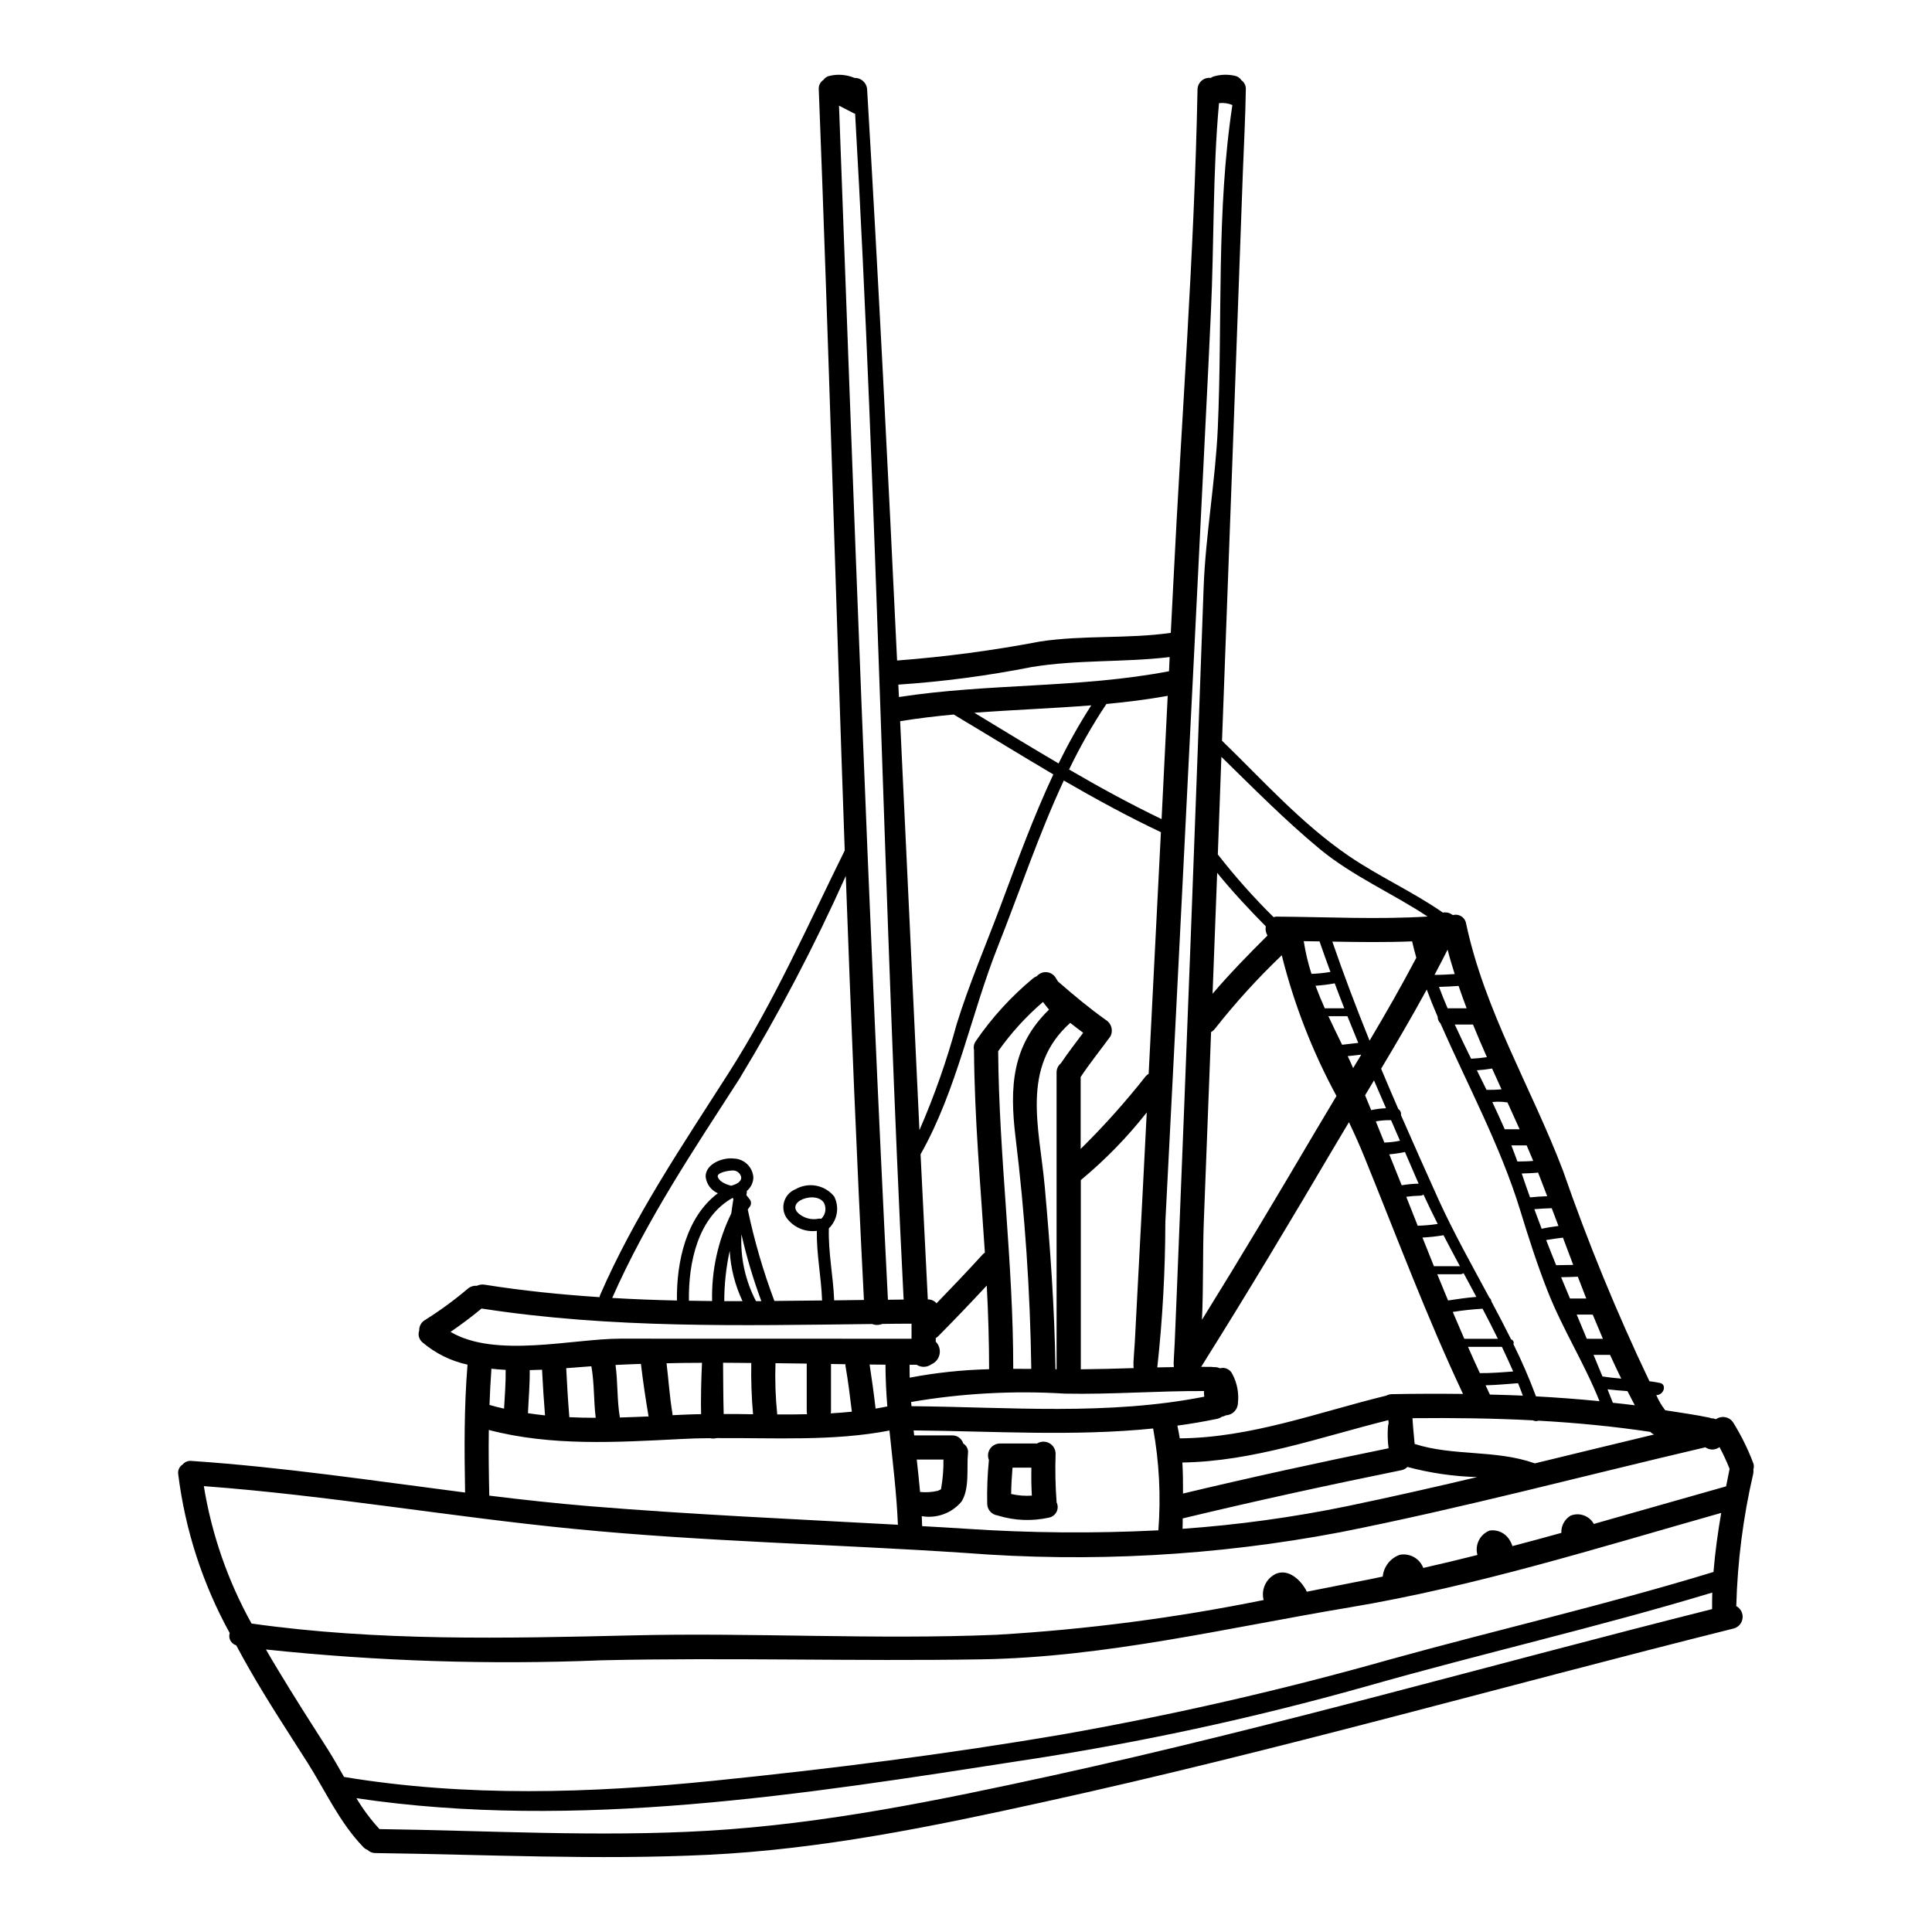 <?xml version="1.0" encoding="UTF-8"?>
<!-- Uploaded to: SVG Repo, www.svgrepo.com, Generator: SVG Repo Mixer Tools -->
<svg fill="#000000" width="800px" height="800px" version="1.1" viewBox="144 144 512 512" xmlns="http://www.w3.org/2000/svg">
 <g>
  <path d="m455.06 505.55c-0.129 0.578 0.191-4.293 0.234-5.336 0.211-4.938 0.426-9.867 0.617-14.824 2.504-61.891 4.856-123.78 7.062-185.68 0.512-13.883 3.148-28.406 3.758-42.266 1.258-28.707-0.43-57.258 3.863-85.621v0.004c-1.117-0.465-2.336-0.633-3.543-0.492-1.688 18.434-1.281 37.035-2.156 55.551-0.43 9.445-0.887 18.879-1.367 28.301-2.008 40.699-4.035 81.398-6.09 122.09-1.516 30.219-3.055 60.434-4.613 90.637h0.004c-0.027 12.852-0.738 25.688-2.133 38.465 1.473-0.023 2.926-0.066 4.375-0.086v-0.004c-0.023-0.246-0.027-0.496-0.012-0.746zm67.039-99.309c-3.863 7.086-7.941 14.055-12.086 20.977 1.496 3.586 3.012 7.133 4.551 10.68l-0.004-0.004c0.535 0.355 0.812 0.988 0.707 1.621 3.309 7.582 6.691 15.121 10.055 22.598 3.977 8.691 8.758 17.211 13.383 25.797 0.316 0.254 0.516 0.625 0.555 1.027 1.77 3.309 3.523 6.641 5.191 10.012 0.262 0.07 0.48 0.25 0.598 0.492 0.121 0.242 0.129 0.523 0.02 0.773 2.231 4.508 4.223 9.125 5.981 13.836 5.617 0.301 11.227 0.727 16.832 1.277-3.973-9.992-9.805-19.133-13.754-29.195-2.777-7.051-5.086-14.289-7.285-21.465-5.188-16.926-13.945-33.168-21.121-49.484v0.008c-0.469-0.453-0.734-1.078-0.723-1.73-1.039-2.391-2-4.801-2.898-7.219zm86.539 125.49h-0.004c0.199 0.535 0.207 1.125 0.023 1.668 0.043 0.367 0.039 0.742-0.023 1.109-2.68 11.527-4.188 23.297-4.504 35.129 1.141 0.613 1.801 1.852 1.676 3.144-0.125 1.289-1.012 2.375-2.25 2.758-61.039 15.254-121.35 32.484-182.82 45.98-29.492 6.496-59.039 12.594-89.27 14.031-29.301 1.41-58.621-0.082-87.926-0.469v0.004c-0.793 0.016-1.562-0.285-2.133-0.836-0.453-0.176-0.855-0.453-1.184-0.812-6.297-6.559-9.953-14.781-14.781-22.402-5.168-8.117-10.465-16.164-15.25-24.516-1.238-2.156-2.438-4.328-3.59-6.492h0.004c-0.664-0.195-1.219-0.648-1.547-1.262-0.324-0.609-0.391-1.324-0.18-1.984-7.176-13.031-11.809-27.309-13.645-42.074-0.172-1.016 0.281-2.031 1.152-2.586 0.582-0.715 1.496-1.078 2.41-0.957 24.281 1.645 48.332 5.273 72.461 8.371-0.211-11.32-0.277-22.617 0.641-33.895h0.004c-4.418-0.957-8.531-2.992-11.969-5.922-0.902-0.766-1.234-2.008-0.836-3.117-0.047-1.125 0.527-2.184 1.496-2.758 3.981-2.492 7.777-5.269 11.363-8.309 0.664-0.578 1.535-0.859 2.414-0.785 0.629-0.301 1.336-0.406 2.027-0.301 10.188 1.621 20.352 2.644 30.496 3.309v0.004c0.016-0.168 0.055-0.336 0.109-0.492 9.098-20.953 21.824-39.723 34.082-58.902 12.129-18.965 20.887-38.965 30.777-58.984-2.394-67.211-4.25-134.44-6.875-201.65l-0.004-0.004c-0.09-1.016 0.387-2 1.242-2.562 0.387-0.559 0.977-0.941 1.645-1.07 2.168-0.508 4.445-0.328 6.508 0.516 0.023 0 0.043 0 0.066 0.039 1.773-0.066 3.269 1.305 3.356 3.078 3.012 50.422 5.531 100.87 7.941 151.31 12.73-0.969 25.395-2.652 37.934-5.043 11.445-1.727 23-0.66 34.426-2.262h-0.004c0.059-0.012 0.117-0.012 0.176 0 0.211-4.328 0.449-8.629 0.66-12.941 2.156-43.629 5.574-87.379 6.426-131.07 0.008-0.891 0.395-1.738 1.062-2.324 0.668-0.59 1.559-0.863 2.441-0.754 0.215-0.145 0.445-0.266 0.688-0.363 1.863-0.562 3.844-0.629 5.742-0.191 0.695 0.141 1.301 0.559 1.688 1.152 0.793 0.57 1.242 1.504 1.18 2.481-0.109 7.324-0.516 14.648-0.789 21.977-1.801 50.191-3.641 100.39-5.523 150.59 10.828 10.508 21.164 22.082 33.68 30.602 8.012 5.449 16.926 9.445 24.859 14.957 0.93-0.176 1.891 0.066 2.625 0.664 0.77-0.219 1.594-0.098 2.266 0.328 0.676 0.43 1.133 1.125 1.258 1.914 4.938 23.195 17.297 43.48 25.672 65.461 6.594 19.02 14.242 37.656 22.914 55.824 0.898 0.086 1.793 0.277 2.672 0.426 2.047 0.324 1.18 3.246-0.836 3.246h-0.02 0.004c0.609 1.434 1.402 2.781 2.359 4.016 3.938 0.641 7.871 1.152 11.75 1.969v-0.004c0.168 0.043 0.332 0.102 0.488 0.176 0.418-0.004 0.832 0.078 1.219 0.234 0.719-0.508 1.613-0.695 2.477-0.527 0.863 0.168 1.621 0.68 2.094 1.422 2.106 3.398 3.883 6.992 5.301 10.734zm-7.199 6.172c0.301-1.574 0.598-3.117 0.922-4.652h-0.004c-0.777-1.965-1.672-3.883-2.668-5.75-0.547 0.398-1.203 0.621-1.879 0.645-0.668 0-1.32-0.211-1.859-0.598-32.355 7.562-64.496 16.137-97.086 22.574v-0.004c-32.641 6.18-65.953 8.004-99.074 5.426-34.453-2.305-69.305-2.988-103.62-6.363-32.801-3.203-65.285-8.902-98.156-11.34l0.004-0.004c2.078 12.777 6.356 25.098 12.641 36.414 33.383 4.723 67.188 3.938 100.8 3.148 32.203-0.789 64.551 1.18 96.68-0.168 23.766-1.395 47.406-4.473 70.734-9.207-0.738-2.867 0.719-5.848 3.438-7.027 3.289-1.18 6.238 1.664 7.734 4.25 0.102 0.184 0.188 0.379 0.254 0.578 5.902-1.152 11.766-2.328 17.598-3.481 0.832-0.172 1.684-0.367 2.539-0.535 0.258-2.66 2.047-4.922 4.574-5.785 2.629-0.461 5.219 1.004 6.172 3.496 4.809-1.086 9.59-2.231 14.352-3.438v0.004c-0.742-2.664 0.648-5.461 3.223-6.473 1.801-0.277 3.613 0.402 4.785 1.797 0.52 0.617 0.918 1.328 1.184 2.09 0.016 0.082 0.043 0.16 0.082 0.234 4.328-1.133 8.66-2.305 12.965-3.504-0.086-1.859 0.859-3.613 2.457-4.566 2.309-0.926 4.945 0.02 6.148 2.199 11.695-3.301 23.359-6.672 35.062-9.961zm-3.348 22.684c0.426-5.234 1.152-10.445 2.047-15.652-32.59 9.227-65.094 19.457-98.539 25.047-32.227 5.383-64.73 13.223-97.516 13.758-33.551 0.555-67.082-0.516-100.65 0.254-29.684 1.215-59.414 0.258-88.953-2.863 1.027 1.789 2.07 3.586 3.148 5.336 4.328 7.199 8.859 14.27 13.383 21.355 1.453 2.305 2.797 4.699 4.164 7.086 32.379 5.359 65.246 4.328 97.793 1.027 30.969-3.148 61.934-7.051 92.621-12.301v0.004c29.242-5.156 58.203-11.785 86.773-19.867 28.508-7.894 57.383-14.523 85.727-23.184zm-0.367 9.84c0-1.453 0-2.93 0.043-4.379-30.391 9.188-61.379 16.211-91.918 24.922v-0.004c-29.871 8.414-60.238 14.953-90.922 19.586-57.707 8.949-118.17 18.645-176.47 9.992v0.004c1.75 2.93 3.797 5.668 6.109 8.18 28.961 0.395 57.984 2.133 86.922 0.449 31.094-1.82 61.23-8.055 91.574-14.672 58.738-12.875 116.38-29.426 174.66-44.074zm-15.352-46.262c-0.391-0.156-0.738-0.398-1.023-0.703-9.84-1.473-19.711-2.414-29.641-2.969h-0.004c-0.473 0.184-1.004 0.152-1.453-0.086-10.629-0.555-21.293-0.684-31.93-0.574 0.129 2.281 0.363 4.547 0.578 6.832 10.293 3.289 21.395 1.473 31.668 5.082l0.172 0.066c10.57-2.559 21.098-5.144 31.648-7.664zm-5.117-7.731c-0.66-1.258-1.324-2.519-1.969-3.777-1.77-0.129-3.523-0.262-5.273-0.473 0.469 1.18 0.941 2.363 1.41 3.566 1.953 0.199 3.894 0.41 5.84 0.668zm-3.609-7.086c-1.023-2.094-2.008-4.188-2.969-6.297h-4.375c0.789 1.902 1.574 3.801 2.363 5.723 1.633 0.254 3.336 0.445 4.988 0.574zm-4.863-10.555c-0.914-2.137-1.812-4.273-2.691-6.406l-4.246-0.004c0.898 2.137 1.77 4.269 2.668 6.406zm-8.734-10.68h4.328c-0.746-1.922-1.516-3.844-2.242-5.766-1.43 0.062-3.031 0.105-4.422 0.129 0.777 1.863 1.547 3.746 2.336 5.621zm0.875-8.883c-0.918-2.414-1.836-4.824-2.731-7.242-1.496 0.172-2.969 0.395-4.445 0.641 0.879 2.242 1.75 4.465 2.648 6.664 1.734-0.016 3.141-0.035 4.527-0.078zm-3.91-10.316-1.789-4.723c-1.539 0.039-3.078 0.125-4.613 0.254 0.637 1.727 1.277 3.461 1.941 5.188 1.477-0.328 2.973-0.543 4.465-0.734zm-2.988-7.898c-0.66-1.711-1.328-3.422-1.969-5.117-0.148-0.395-0.32-0.789-0.469-1.18-0.043 0-0.062 0-0.086 0.043-1.109 0.125-2.926 0.191-4.227 0.23 0.703 2.117 1.453 4.231 2.199 6.324 1.5-0.148 3.016-0.254 4.555-0.309zm-3.695-9.355c-0.574-1.367-1.18-2.754-1.75-4.121h-4.059c0.555 1.41 1.09 2.836 1.602 4.269 1.539-0.016 2.863-0.035 4.231-0.164zm-2.754 62.211c-0.395-1.109-0.836-2.199-1.281-3.309-2.863 0.211-5.723 0.492-8.605 0.555 0.395 0.812 0.789 1.645 1.152 2.457 2.906 0.07 5.812 0.152 8.715 0.281zm-0.855-70.605c-1.07-2.363-2.137-4.723-3.227-7.113v0.004c-0.832-0.129-1.676-0.195-2.516-0.195-0.188 0.016-0.371 0.023-0.559 0.02l-0.941 0.066c1.133 2.391 2.223 4.781 3.289 7.219zm-1.707 64.195c-0.965-2.199-1.969-4.375-2.992-6.535l-8.988 0.004c1.023 2.328 2.07 4.656 3.148 6.961 2.918 0.027 5.867-0.207 8.812-0.438zm-3.098-74.785-2.5-5.512 0.004 0.004c-1.336 0.23-2.684 0.387-4.035 0.469l2.562 5.191c0.66 0 1.344 0 2.008-0.023 0.363 0 0.746-0.062 1.129-0.062zm-9.863 66.117h8.902c-1.305-2.668-2.668-5.316-4.059-7.965l0.004-0.004c-2.648 0.148-5.285 0.434-7.902 0.855 1.008 2.359 2.023 4.731 3.055 7.113zm6-74.617c-1.277-2.887-2.519-5.766-3.691-8.66h-4.832c1.391 3.031 2.844 6.043 4.328 9.055l0.004-0.004c1.402-0.062 2.801-0.199 4.191-0.41zm-2.801 63.516c-1.109-2.098-2.234-4.191-3.375-6.277h0.004c-0.328 0.195-0.707 0.293-1.09 0.277h-5.902c0.941 2.332 1.902 4.637 2.863 6.941 2.484-0.367 4.984-0.746 7.5-0.941zm-7.621-76.477h5.043c-0.746-1.969-1.453-3.938-2.137-5.938-1.73 0.133-3.457 0.215-5.188 0.254 0.723 1.945 1.469 3.805 2.281 5.684zm-14.738 102.25c6.297-0.125 12.535-0.125 18.816-0.062-9.676-20.527-17.598-41.797-26.145-62.812-1.234-3.055-2.625-6.129-4.078-9.203-1.238 2.07-2.477 4.164-3.715 6.234-11.594 19.68-23.301 39.273-35.453 58.602 0.938 0.02 1.859 0 2.797 0.02l0.008 0.004c0.176 0.012 0.355 0.031 0.531 0.062 0.562-0.047 1.133 0.055 1.645 0.301 1.309-0.367 2.691 0.266 3.266 1.496 1.281 2.371 1.801 5.078 1.496 7.754-0.055 1.727-1.422 3.121-3.148 3.203-0.355 0.188-0.738 0.32-1.133 0.395-0.375 0.277-0.805 0.465-1.262 0.555-3.504 0.723-7.004 1.324-10.504 1.793 0.23 1.129 0.469 2.238 0.637 3.375 18.895-0.168 36.543-6.875 54.711-11.32 0.473-0.25 0.996-0.387 1.531-0.395zm18.008-33.895c-1.477-2.731-2.926-5.473-4.356-8.223v0.004c-1.848 0.312-3.711 0.52-5.578 0.617 1.004 2.523 2.031 5.062 3.035 7.586h6.789c0.043 0 0.066 0.02 0.109 0.02zm-1.391-77.438c-0.684-2.137-1.328-4.293-1.883-6.473-1.129 2.238-2.281 4.484-3.461 6.691h0.023c1.758 0.004 3.547-0.09 5.32-0.215zm-4.504 66.227c-1.305-2.582-2.562-5.168-3.758-7.773h-0.004c-0.254 0.176-0.559 0.273-0.871 0.277-1.238 0.027-2.473 0.125-3.699 0.301 1.004 2.543 2.027 5.117 3.031 7.668 1.773-0.047 3.543-0.207 5.301-0.473zm-5.043-10.676c-0.168-0.395-0.363-0.789-0.531-1.18-1.027-2.394-2.051-4.805-3.098-7.195h-0.062c-1.355 0.285-2.723 0.484-4.102 0.598 1.109 2.731 2.199 5.469 3.289 8.199 1.488-0.25 2.996-0.391 4.504-0.422zm15.508 77.758c-6.25-0.168-12.461-1.07-18.5-2.688-0.434 0.457-1.004 0.766-1.625 0.871-19.367 3.938-38.695 8.141-57.918 12.773 0 0.918 0 1.84-0.043 2.754 14.688-1.039 29.293-3.051 43.715-6.019 11.52-2.394 22.945-4.984 34.371-7.691zm-16.137-137.64c-0.395-1.43-0.789-2.863-1.109-4.328-7.051 0.281-14.094 0.191-21.145 0.062 3.035 8.801 6.344 17.535 9.867 26.25 4.305-7.25 8.488-14.555 12.398-21.988zm-4.328 48.5-2.363-5.445c-1.355-0.027-2.707 0.078-4.039 0.316 0.746 1.859 1.516 3.738 2.262 5.617 1.402-0.043 2.793-0.207 4.164-0.492zm-3.012 74.836c0-0.254-0.043-0.535-0.062-0.789-18.105 4.508-35.793 10.934-54.59 11.234 0.148 2.734 0.191 5.469 0.168 8.223 18.105-4.328 36.266-8.285 54.48-12v-0.004c-0.258-1.918-0.312-3.859-0.164-5.789 0.043-0.297 0.105-0.59 0.191-0.879zm-29.52-134.22c13.285 0.086 26.566 0.789 39.852-0.023-9.355-6.191-19.859-10.699-28.598-17.918-9.184-7.606-17.531-16.082-26.051-24.402-0.324 8.629-0.621 17.23-0.941 25.859l-0.004-0.004c4.559 5.856 9.496 11.41 14.777 16.621 0.316-0.098 0.645-0.145 0.973-0.145zm28.832 50.773c-1.066-2.457-2.113-4.914-3.184-7.367-0.789 1.305-1.574 2.625-2.363 3.938 0.531 1.328 1.086 2.629 1.621 3.938l-0.004-0.004c1.297-0.289 2.613-0.457 3.938-0.5zm-8.715-10.629c0.727-1.18 1.434-2.363 2.156-3.566-1.18 0.148-2.394 0.281-3.609 0.395h-0.004c0.039 0.082 0.086 0.16 0.133 0.234 0.48 0.988 0.906 1.973 1.332 2.953zm-2.926-6.191c1.43-0.148 2.863-0.324 4.289-0.492-0.98-2.363-1.922-4.723-2.883-7.086h-0.191-4.844c1.203 2.57 2.418 5.094 3.641 7.594zm-4.582-9.66h5.168c-0.875-2.199-1.707-4.402-2.539-6.621v0.004c-1.68 0.316-3.379 0.527-5.086 0.637 0.746 2.008 1.582 4.016 2.457 5.981zm-2.836 33.188c1.965-3.332 3.945-6.652 5.934-9.953-6.379-11.77-11.25-24.301-14.5-37.289-6.34 6.047-12.246 12.535-17.668 19.418-0.289 0.379-0.652 0.699-1.066 0.938-0.645 16.699-1.281 33.402-1.922 50.105-0.324 8.496-0.086 17.406-0.492 26.141 10.125-16.316 19.969-32.805 29.711-49.355zm4.328-42.844c-1.004-2.691-1.945-5.379-2.887-8.074l-4.184-0.062v0.004c0.457 2.934 1.141 5.828 2.047 8.66 1.68-0.055 3.352-0.227 5.008-0.512zm-16.68-9.629c-0.441-0.73-0.602-1.598-0.449-2.438-4.488-4.547-8.84-9.203-12.879-14.168 0 0.363-0.02 0.703-0.043 1.066-0.395 10.316-0.789 20.633-1.18 30.969 4.578-5.371 9.535-10.43 14.551-15.43zm-16.742 122.21c-0.02-0.215-0.039-0.395-0.062-0.512-0.043-0.328-0.043-0.66 0-0.984-12.305-0.062-24.586 0.941-36.902 0.684h-0.004c-13.617-0.836-27.285-0.09-40.73 2.219 0.043 0.395 0.086 0.746 0.105 1.109 25.891 0.238 52.008 2.531 77.594-2.516zm-9.352-192.25c0.062-1.234 0.125-2.5 0.168-3.758-12.176 1.453-24.402 0.641-36.582 2.648-11.664 2.309-23.461 3.863-35.324 4.656 0.062 1.109 0.105 2.199 0.168 3.289 23.73-3.672 47.926-2.305 71.57-6.836zm-1.969 39.191c0.555-10.891 1.094-21.781 1.621-32.668-5.379 0.961-10.809 1.641-16.25 2.156-3.695 5.551-7 11.352-9.887 17.363 8.008 4.672 16.148 9.109 24.52 13.148zm-3.426 67.488c1.09-21.336 2.172-42.68 3.246-64.027-8.797-4.164-17.32-8.82-25.734-13.688-6.637 14.242-11.652 29.297-17.461 43.949-7.176 18.07-10.867 38.102-20.5 55.105 0.637 12.816 1.277 25.637 1.922 38.465 0.887-0.031 1.734 0.344 2.309 1.023 4.121-4.25 8.223-8.543 12.203-12.922h-0.004c0.191-0.191 0.398-0.363 0.617-0.512-1.152-17.836-2.754-35.645-2.883-53.531v-0.168h0.004c-0.188-0.77-0.043-1.582 0.395-2.246 4.262-6.234 9.371-11.852 15.18-16.68 0.316-0.27 0.68-0.488 1.07-0.637 0.66-0.758 1.645-1.148 2.644-1.055 1 0.098 1.891 0.672 2.394 1.543 0.172 0.324 0.395 0.621 0.578 0.922 4.098 3.586 8.266 7.047 12.688 10.207l-0.004-0.004c1.512 0.914 2.023 2.863 1.156 4.402-2.606 3.566-5.383 7.008-7.84 10.703v19.07h-0.004c6.148-6.051 11.902-12.484 17.238-19.262 0.23-0.254 0.496-0.477 0.785-0.66zm2.574 120.99c0.691-9.02 0.227-18.09-1.387-26.992-21.039 2.133-42.289 0.703-63.473 0.512 0.043 0.449 0.086 0.875 0.148 1.324h9.973v-0.004c1.391-0.066 2.641 0.824 3.031 2.16 0.918 0.543 1.41 1.594 1.242 2.648-0.363 3.844 0.492 9.418-1.75 12.793h-0.004c-2.574 3.035-6.562 4.481-10.484 3.801 0.043 0.875 0.062 1.75 0.105 2.648 3.801 0.211 7.606 0.426 11.414 0.68 17.039 1.145 34.129 1.289 51.184 0.43zm-5.445-65.121c0.812-15.203 1.598-30.41 2.363-45.617h-0.004c-5.172 6.574-11.031 12.582-17.469 17.918v50.145c4.68-0.043 9.336-0.168 14.012-0.32v0.004c-0.074-0.391-0.082-0.789-0.023-1.18-0.188 1.152 0.254-4.508 0.324-5.766 0.262-5.059 0.539-10.121 0.797-15.184zm-14.48-66.734c-1.152-0.875-2.305-1.727-3.438-2.625-13.203 11.809-8.141 27.848-6.75 43.375 1.453 16.164 2.606 32.203 2.844 48.414l0.293-0.004v-78.574c-0.031-0.961 0.387-1.883 1.129-2.492 1.887-2.781 3.914-5.43 5.922-8.094zm-6.516-71.375c2.578-5.305 5.469-10.445 8.66-15.402-10.316 0.816-20.676 1.18-30.988 1.969 7.422 4.512 14.836 9.031 22.328 13.434zm-2.539 65.242c-0.559-0.66-1.07-1.348-1.602-2.031-4.484 3.84-8.473 8.227-11.875 13.051 0.211 28.102 4.035 56.035 3.992 84.164 1.574 0 3.184 0 4.785 0.023-0.289-20.496-1.68-40.965-4.164-61.312-1.625-13.371-0.984-24.348 8.863-33.895zm-12.953-27.211c4.422-11.809 8.758-23.727 14.094-35.129-8.84-5.211-17.574-10.598-26.395-15.871-4.723 0.43-9.48 1.004-14.203 1.77 1.707 36.117 3.414 72.238 5.117 108.37v0.004c3.973-9.133 7.277-18.547 9.887-28.16 3.285-10.562 7.625-20.664 11.5-30.98zm-2.926 122.5c0-7.387-0.234-14.777-0.621-22.168-4.199 4.531-8.484 9.004-12.855 13.414v0.004c-0.199 0.191-0.422 0.363-0.66 0.512v0.949c0.863 0.863 1.246 2.102 1.012 3.301-0.23 1.199-1.043 2.203-2.164 2.684-1.152 0.848-2.707 0.898-3.91 0.125h-1.883c0.02 1.133 0.02 2.285 0.039 3.418 6.938-1.316 13.973-2.066 21.031-2.238zm-12.086 23.941h-7.086c0.324 2.863 0.617 5.723 0.879 8.586 1.566 0.164 3.144 0.062 4.676-0.297 0.254-0.062 0.875-0.469 0.703-0.277 0.301-0.324 0.086 0.043 0.211-0.43l0.004 0.004c0.438-2.504 0.637-5.043 0.602-7.582zm-8.469-32.016v-3.988c-2.586 0-5.172 0.02-7.754 0.062-0.863 0.348-1.824 0.359-2.691 0.023-34.684 0.395-68.938 1.234-103.5-4.102-2.644 2.199-5.398 4.25-8.223 6.191 11.918 7.051 32.402 1.793 45.02 1.793zm-6.258-10.336c1.391-0.023 2.754-0.023 4.164-0.043-5.148-100.91-7.047-213.35-12.855-314.24-0.215 0-4.102-2.137-4.269-2.137 3.734 100.89 7.812 215.56 12.961 316.4zm2.648 59.648c-0.344-8.352-1.391-16.66-2.242-24.988-14.93 2.887-30.52 1.902-45.812 2.008-0.574 0.145-1.172 0.152-1.75 0.023-2.648 0-5.254 0.082-7.871 0.23-16.926 0.855-34.242 1.926-50.742-2.414-0.086 5.789 0 11.598 0.125 17.406 8.82 1.09 17.684 2.051 26.547 2.797 27.156 2.231 54.492 3.426 81.746 4.922zm-5.902-30.801c1.023-0.168 2.07-0.363 3.098-0.574-0.301-3.672-0.473-7.367-0.492-11.062-1.41 0-2.797-0.02-4.207-0.043 0.602 3.875 1.137 7.758 1.586 11.668zm-10.977-28.684c2.606-0.02 5.231-0.062 7.871-0.105-1.926-37.438-3.441-74.898-4.805-112.36h-0.004c-8.293 18.523-17.73 36.512-28.258 53.863-12.129 18.816-24.582 37.391-33.637 57.965 5.727 0.34 11.414 0.555 17.148 0.68-0.145-10.234 2.457-22.148 10.852-28.426-1.805-0.77-3.051-2.465-3.246-4.418-0.02-3.418 4.613-5.148 7.477-4.781l0.004-0.004c2.75 0.09 4.984 2.25 5.168 4.996-0.031 1.402-0.672 2.719-1.754 3.609 0.027 0.141 0.035 0.285 0.02 0.43-0.043 0.211-0.082 0.426-0.125 0.66 0.32 0.395 0.637 0.766 1.023 1.305 0.359 0.633 0.254 1.426-0.258 1.941-0.129 0.168-0.234 0.395-0.395 0.574l0.004 0.004c1.734 8.242 4.094 16.34 7.055 24.223 4.199-0.023 8.414-0.066 12.641-0.129-0.211-6.172-1.496-12.258-1.391-18.453l0.004 0.004c-3.144 0.414-6.262-0.949-8.094-3.543-0.809-1.285-1.004-2.867-0.535-4.309 0.473-1.445 1.559-2.609 2.969-3.172 3.41-1.965 7.746-1.168 10.234 1.883 1.465 2.82 0.898 6.269-1.391 8.477v0.043c-0.176 6.41 1.172 12.68 1.406 19.027zm4.676 29.52c-0.492-4.039-0.98-8.074-1.684-12.086l-0.004 0.004c-0.02-0.172-0.027-0.34-0.023-0.512l-3.82-0.066v12.535h-0.004c0 0.188-0.02 0.375-0.062 0.555 1.867-0.125 3.723-0.25 5.582-0.445zm-8.117-51.129-0.004 0.004c1.188-1.121 1.461-2.902 0.668-4.328-1.305-1.859-4.488-1.574-6.215-0.555-1.391 0.789-1.82 2.113-0.598 3.332h-0.004c1.477 1.355 3.508 1.918 5.469 1.516 0.223-0.035 0.449-0.031 0.668 0.016zm-3.758 51.777c-0.051-0.262-0.082-0.523-0.086-0.789v-12.621c-2.754-0.043-5.531-0.086-8.285-0.105v-0.004c-0.152 4.535 0.004 9.07 0.469 13.582 2.656 0.016 5.281 0.016 7.902-0.062zm-13.539-29.961h1.43c-2.156-5.781-3.918-11.699-5.277-17.715-0.328 6.144 1.004 12.262 3.856 17.715zm-8.566 29.914c2.606 0 5.188 0 7.793 0.062-0.398-4.519-0.555-9.051-0.469-13.586-2.477 0-4.977-0.062-7.477-0.062v0.043c0.031 3.402 0.031 8.613 0.16 13.523zm0.148-29.914h4.852c-1.973-4.188-3.129-8.711-3.398-13.328-0.945 4.379-1.43 8.844-1.441 13.328zm1.793-30.582c1.277-0.324 2.754-0.941 2.711-2.223l0.004-0.004c-0.191-1.078-1.148-1.852-2.242-1.812-0.918-0.02-4.465 0.512-3.938 1.793 0.484 1.215 2.129 1.879 3.477 2.25zm0.641 3.481 0.004-0.004c-0.043-0.078-0.102-0.152-0.172-0.211h-0.125c-9.164 5.188-11.645 17.211-11.492 27.207 2.051 0.023 4.102 0.066 6.152 0.086h-0.004c-0.195-8.039 1.551-16.004 5.082-23.223 0.16-1.273 0.352-2.555 0.566-3.859zm-8.594 54.074c0-5.234 0.277-10.629 0.277-10.629-4.269 0-6.383 0.062-9.395 0.125 0.535 4.402 0.812 8.801 1.539 13.18h-0.004c0.031 0.191 0.047 0.383 0.039 0.578 0.684-0.043 1.574-0.086 2.266-0.105 1.684-0.086 3.609-0.148 5.316-0.172-0.02-0.949-0.039-1.953-0.039-2.977zm-13.883 3.586c-0.789-4.633-1.473-9.27-2.027-13.926-2.223 0.066-4.488 0.172-6.731 0.281 0.641 4.633 0.367 9.312 1.152 13.926 2.543-0.07 5.062-0.176 7.606-0.281zm-14.008 0.363c-0.559-4.547-0.344-9.16-1.152-13.664-2.117 0.148-4.356 0.344-6.664 0.512 0.211 4.328 0.469 8.66 0.832 12.988 2.328 0.117 4.652 0.16 6.984 0.16zm-13.434-0.637c-0.324-4.039-0.586-8.074-0.789-12.109-1.086 0.043-2.176 0.086-3.266 0.105 0.043 3.82-0.301 7.606-0.469 11.414 1.512 0.219 3.027 0.438 4.523 0.586zm-10.852-1.797c0.191-3.418 0.469-6.836 0.426-10.273-1.277-0.062-2.539-0.172-3.777-0.301-0.234 3.203-0.395 6.383-0.512 9.59 1.258 0.363 2.539 0.703 3.863 0.984z"/>
  <path d="m424.01 542.15c0.391 0.801 0.383 1.742-0.027 2.535-0.406 0.793-1.164 1.352-2.043 1.504-4.449 0.988-9.078 0.801-13.434-0.535-0.043 0-0.062-0.043-0.105-0.043v-0.004c-1.559-0.184-2.742-1.484-2.781-3.051-0.082-3.887 0.07-7.773 0.449-11.641-0.398-0.988-0.281-2.109 0.32-2.988 0.598-0.879 1.602-1.402 2.664-1.387h9.785c0.98-0.609 2.215-0.645 3.231-0.094s1.656 1.605 1.68 2.762c-0.148 4.312-0.059 8.633 0.262 12.941zm-12.023-2.219v-0.004c1.793 0.41 3.633 0.555 5.465 0.426-0.148-2.457-0.168-4.934-0.125-7.406h-5c-0.188 2.324-0.336 4.652-0.359 6.981z"/>
 </g>
</svg>